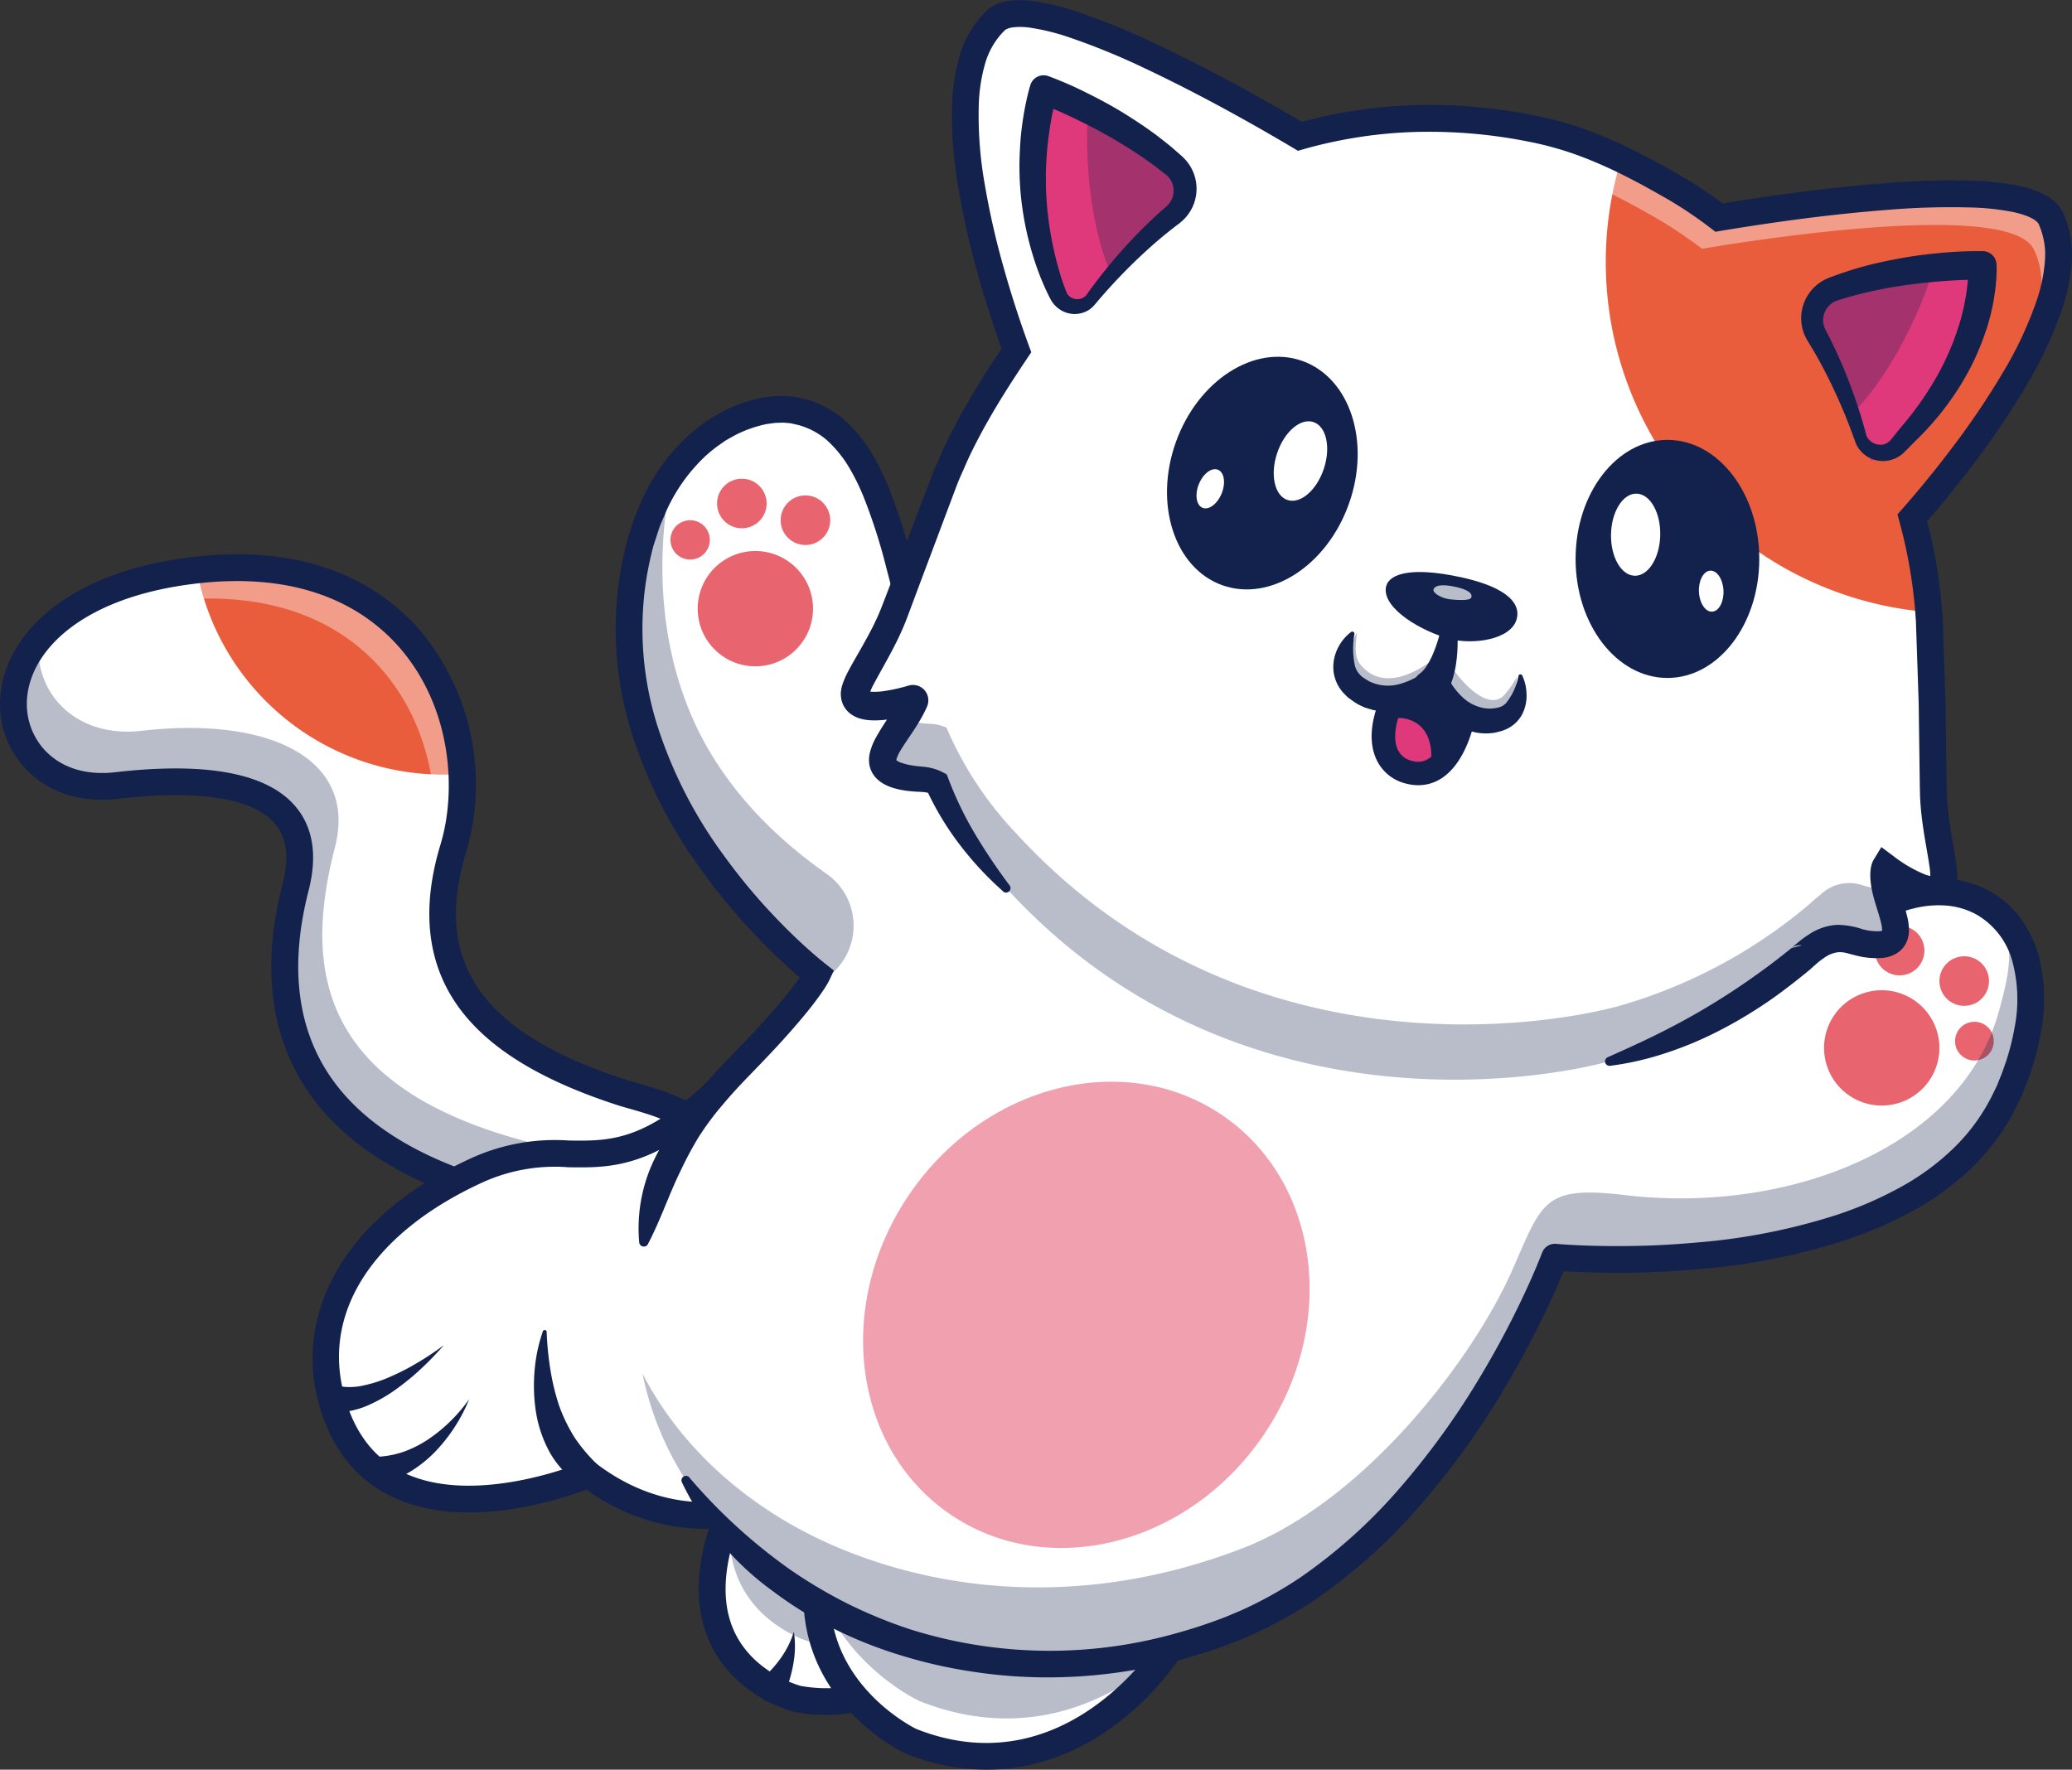 <svg xmlns="http://www.w3.org/2000/svg" width="209.221" height="178.724" viewBox="0 0 209.221 178.724">
  <rect x="0" y="0" width="209.221" height="178.724" fill="#333333" stroke="none"/>
  <g id="Group_4010" data-name="Group 4010" transform="translate(2475.695 -1408.877)">
    <g id="Group_4000" data-name="Group 4000" transform="translate(-3686.335 -1009.165)">
      <g id="Group_2342" data-name="Group 2342">
        <path id="Path_36414" data-name="Path 36414" d="M1278.43,2551.886c.358-10.574-7.333-11.064-10.693-11.644-28.238-4.872-30.413-20.325-27.259-32.6,2.306-8.974-5.233-11.746-18.049-10.267-13.337,1.536-16.716-18.279,6.884-21.611.405-.057.807-.108,1.2-.149,18.235-2.039,26.24,9.69,26.77,20.582a22.338,22.338,0,0,1-.882,7.542c-3.882,12.81,2.944,20.038,16.844,24.582,3.951,1.294,13.455,2.5,15.973,16.905Z" fill="#fff"/>
      </g>
      <g id="Group_2343" data-name="Group 2343">
        <path id="Path_36415" data-name="Path 36415" d="M1257.285,2496.2c-.625.047-1.26.071-1.9.071a25.306,25.306,0,0,1-24.872-20.653C1248.75,2473.578,1256.755,2485.307,1257.285,2496.2Z" fill="#e95c3c"/>
      </g>
      <g id="Group_2344" data-name="Group 2344" opacity="0.4">
        <path id="Path_36416" data-name="Path 36416" d="M1289.22,2544.747l-3.123,1.928c-2.934-12.843-11.847-14.005-15.638-15.247-13.9-4.545-20.727-11.773-16.844-24.582a22.375,22.375,0,0,0,.881-7.543c-.53-10.892-8.535-22.621-26.77-20.581-.395.04-.8.091-1.2.148-6.31.892-10.693,2.961-13.468,5.487,2.039-4.032,7.131-7.786,16.257-9.072.405-.058.807-.108,1.2-.149,18.235-2.039,26.24,9.69,26.77,20.582a22.343,22.343,0,0,1-.882,7.542c-3.882,12.809,2.944,20.038,16.844,24.582C1277.2,2529.135,1286.7,2530.344,1289.22,2544.747Z" fill="#fff"/>
      </g>
      <g id="Group_2345" data-name="Group 2345" opacity="0.3">
        <path id="Path_36417" data-name="Path 36417" d="M1278.43,2551.886c.358-10.574-7.333-11.064-10.693-11.644-28.238-4.872-30.413-20.325-27.259-32.6,2.306-8.974-5.233-11.746-18.049-10.267-9.174,1.057-13.634-7.985-7.847-14.818-.638,5.3,3.572,10.074,10.375,9.291,12.816-1.475,21.812,2.778,19.506,11.755-3.153,12.269-2.436,26.238,25.8,31.113,3.356.581,11.05,1.07,10.693,11.645l7.454-4.6a30.122,30.122,0,0,1,.807,3.464Z" fill="#13214d"/>
      </g>
      <g id="Group_2346" data-name="Group 2346">
        <path id="Path_36418" data-name="Path 36418" d="M1278.432,2553.238h-.047a1.35,1.35,0,0,1-1.3-1.4c.295-8.707-5.216-9.577-8.863-10.153-.253-.04-.491-.077-.711-.115-12.83-2.215-21.594-6.829-26.049-13.716-3.594-5.556-4.364-12.469-2.288-20.549.694-2.7.427-4.7-.814-6.127-2.219-2.545-7.674-3.4-15.774-2.464-6.983.806-11.255-3.578-11.864-8.324-.81-6.323,4.6-14.016,18.406-15.966,13.038-1.842,20.245,2.994,24,7.373a24.248,24.248,0,0,1,4.573,22.331c-3.373,11.126,1.554,18.192,15.973,22.909.376.123.805.245,1.274.379,4.61,1.316,13.193,3.765,15.609,17.577a1.351,1.351,0,1,1-2.661.465c-2.124-12.144-9.364-14.21-13.689-15.445-.506-.144-.968-.276-1.373-.409-7.611-2.49-12.765-5.653-15.754-9.67-3.3-4.43-3.958-10.011-1.964-16.59,1.68-5.542,1.083-13.811-4.039-19.789-3.313-3.867-9.745-8.127-21.569-6.456-11.989,1.693-16.752,7.9-16.1,12.948.427,3.325,3.387,6.618,8.876,5.984,9.152-1.054,15.248.08,18.119,3.373,1.844,2.115,2.313,5,1.4,8.573-1.881,7.319-1.229,13.513,1.939,18.41,4.028,6.228,12.184,10.44,24.24,12.521.208.036.434.072.674.11,3.446.544,11.516,1.818,11.14,12.911A1.35,1.35,0,0,1,1278.432,2553.238Z" fill="#13214d"/>
      </g>
      <g id="Group_2347" data-name="Group 2347">
        <path id="Path_36419" data-name="Path 36419" d="M1311.765,2575.069c-2.512,7.381-9.8,16.462-20.53,14.568,0,0-18.393-4.389-1.657-28.326" fill="#fff"/>
      </g>
      <g id="Group_2348" data-name="Group 2348">
        <path id="Path_36420" data-name="Path 36420" d="M1311.763,2575.071c-2.512,7.38-9.8,16.459-20.527,14.565,0,0-13.738-3.275-6.665-19.62a50.139,50.139,0,0,1,5.007-8.7l21.49,13.325Z" fill="#fff"/>
      </g>
      <g id="Group_2349" data-name="Group 2349">
        <path id="Path_36421" data-name="Path 36421" d="M1290.8,2582.831a9.76,9.76,0,0,1-.03,3.11,13.259,13.259,0,0,1-.354,1.572,14.928,14.928,0,0,1-.543,1.55l-.008.02a1.388,1.388,0,1,1-2.22-1.546,12.979,12.979,0,0,0,.983-.976,11.422,11.422,0,0,0,.882-1.108A9.092,9.092,0,0,0,1290.8,2582.831Z" fill="#13214d"/>
      </g>
      <g id="Group_2350" data-name="Group 2350" opacity="0.3">
        <path id="Path_36422" data-name="Path 36422" d="M1311.068,2574.638c-3.566,5.787-9.8,10.862-18.077,9.4,0,0-10.479-2.5-8.42-14.022a50.139,50.139,0,0,1,5.007-8.7Z" fill="#13214d"/>
      </g>
      <g id="Group_2351" data-name="Group 2351">
        <path id="Path_36423" data-name="Path 36423" d="M1294.051,2591.238a17.528,17.528,0,0,1-3.05-.271l-.079-.016c-.267-.064-6.578-1.634-8.9-7.749-2.2-5.776-.025-13.4,6.451-22.665a1.351,1.351,0,0,1,2.214,1.548c-5.838,8.35-7.965,15.31-6.151,20.13,1.724,4.58,6.544,5.981,6.987,6.1,10.686,1.852,17.077-8.135,18.965-13.682a1.35,1.35,0,0,1,2.557.87C1310.337,2583.454,1303.4,2591.238,1294.051,2591.238Z" fill="#13214d"/>
      </g>
      <g id="Group_2352" data-name="Group 2352">
        <path id="Path_36424" data-name="Path 36424" d="M1330.928,2580.861c-4.307,8.742-14.946,18.362-28.312,13.033,0,0-22.74-10.59,2.158-36.615" fill="#fff"/>
      </g>
      <g id="Group_2353" data-name="Group 2353">
        <path id="Path_36425" data-name="Path 36425" d="M1330.928,2580.861c-4.307,8.742-14.946,18.362-28.312,13.033,0,0-22.74-10.59,2.158-36.615" fill="#fff"/>
      </g>
      <g id="Group_2354" data-name="Group 2354">
        <path id="Path_36426" data-name="Path 36426" d="M1330.927,2580.861a29.313,29.313,0,0,1-2.424,4.038c-5.217,7.309-14.576,13.505-25.886,8.994,0,0-10.365-4.825-9.436-15.969.442-5.362,3.5-12.192,11.593-20.646Z" fill="#fff"/>
      </g>
      <g id="Group_2355" data-name="Group 2355" opacity="0.3">
        <path id="Path_36427" data-name="Path 36427" d="M1330.927,2580.861a29.313,29.313,0,0,1-2.424,4.038c-6.236,5.608-14.971,8.943-25.049,4.926,0,0-7.859-3.664-10.273-11.9.442-5.362,3.5-12.192,11.593-20.646Z" fill="#13214d"/>
      </g>
      <g id="Group_2356" data-name="Group 2356">
        <path id="Path_36428" data-name="Path 36428" d="M1310.234,2596.766a21.813,21.813,0,0,1-8.118-1.617l-.07-.03c-.34-.159-8.353-3.982-9.992-12.7-1.439-7.654,2.512-16.428,11.744-26.077a1.351,1.351,0,0,1,1.952,1.867c-8.583,8.971-12.3,16.939-11.047,23.683,1.321,7.106,7.961,10.517,8.457,10.762,13.533,5.363,23.287-5.757,26.556-12.393a1.35,1.35,0,1,1,2.423,1.193C1328.116,2589.623,1320.043,2596.766,1310.234,2596.766Z" fill="#13214d"/>
      </g>
      <g id="Group_2357" data-name="Group 2357">
        <path id="Path_36429" data-name="Path 36429" d="M1300.812,2561.907c-6.478,7.282-19.291,13.726-30.759,5.034,0,0-22.03,9.41-26.122-8.312-1.728-7.482,2.027-16.569,15-22.459,10.036-4.554,13.239,3.591,26.308-10.155" fill="#fff"/>
      </g>
      <g id="Group_2358" data-name="Group 2358">
        <path id="Path_36430" data-name="Path 36430" d="M1258.019,2559.34a16.34,16.34,0,0,1-1.343,2.629,16.68,16.68,0,0,1-1.825,2.4,12.94,12.94,0,0,1-2.364,2.032,11.741,11.741,0,0,1-2.941,1.4,1.362,1.362,0,0,1-.869-2.582,1.333,1.333,0,0,1,.292-.064l.064-.006a9.372,9.372,0,0,0,2.518-.545,11.294,11.294,0,0,0,2.415-1.256,15.587,15.587,0,0,0,2.181-1.8A15.916,15.916,0,0,0,1258.019,2559.34Z" fill="#13214d"/>
      </g>
      <g id="Group_2359" data-name="Group 2359">
        <path id="Path_36431" data-name="Path 36431" d="M1255.448,2553.9a29.181,29.181,0,0,1-2.179,2.271,24.306,24.306,0,0,1-2.453,2.044,15.147,15.147,0,0,1-2.843,1.679,8.581,8.581,0,0,1-3.523.8h-.041a1.362,1.362,0,1,1,.018-2.724,1.393,1.393,0,0,1,.313.039,6.231,6.231,0,0,0,2.6-.043,13.492,13.492,0,0,0,2.8-.924,23.286,23.286,0,0,0,2.721-1.413A28.832,28.832,0,0,0,1255.448,2553.9Z" fill="#13214d"/>
      </g>
      <g id="Group_2360" data-name="Group 2360">
        <path id="Path_36432" data-name="Path 36432" d="M1282.039,2572.463a20.739,20.739,0,0,1-12.182-3.991c-2.756,1.045-12.61,4.3-19.918.589-3.748-1.9-6.212-5.312-7.324-10.128-1.7-7.368,1.546-17.541,15.762-23.993a20.371,20.371,0,0,1,9.7-1.713c4.47.065,8.326.124,16.185-8.143a1.351,1.351,0,0,1,1.958,1.861c-8.675,9.124-13.507,9.049-18.183,8.983a17.62,17.62,0,0,0-8.546,1.472c-10.813,4.907-16.139,12.73-14.246,20.925.923,4,2.911,6.8,5.909,8.325,7.264,3.7,18.257-.9,18.367-.951l.721-.307.625.473c11.629,8.814,24.011.678,28.934-4.855a1.35,1.35,0,1,1,2.018,1.795C1296.924,2568.31,1289.648,2572.463,1282.039,2572.463Z" fill="#13214d"/>
      </g>
      <g id="Group_2361" data-name="Group 2361">
        <path id="Path_36433" data-name="Path 36433" d="M1265.84,2552.557a31.214,31.214,0,0,0,.387,3.878,22.746,22.746,0,0,0,.895,3.642,16.726,16.726,0,0,0,1.559,3.18,17.141,17.141,0,0,0,2.181,2.6l.1.1a1.349,1.349,0,0,1-1.718,2.057,9.6,9.6,0,0,1-3.068-3.246,12.743,12.743,0,0,1-1.416-4.11,17.475,17.475,0,0,1-.141-4.179,16.118,16.118,0,0,1,.842-4,.2.2,0,0,1,.379.059Z" fill="#13214d"/>
      </g>
      <g id="Group_2362" data-name="Group 2362">
        <path id="Path_36434" data-name="Path 36434" d="M1413.553,2528.151c-8.63,20.386-45.923,16.858-45.923,16.858s-9.572,25.777-28.992,35.892a36.5,36.5,0,0,1-3.714,1.688,48.966,48.966,0,0,1-36.612-.047c-14.325-5.952-24.177-18.714-23.316-33.391.713-12.107,4.673-17.657,10.74-23.859a77.178,77.178,0,0,0,6.054-6.8,12.678,12.678,0,0,0,1.367-2.043s-23.012-17.668-18.414-41.244a23.975,23.975,0,0,1,3.744-9.285c3.815-5.439,9.167-6.928,12.148-6.475,13.94,2.1,9.3,33.5,23.137,43.087l55.3,15.139c8.97,1.769,26.054-5.81,32.155-8.42C1411.412,2504.893,1419.789,2513.414,1413.553,2528.151Z" fill="#fff"/>
      </g>
      <g id="Group_2363" data-name="Group 2363">
        <circle id="Ellipse_175" data-name="Ellipse 175" cx="1.956" cy="1.956" r="1.956" transform="translate(1408.052 2521.234)" fill="#e8656f"/>
      </g>
      <g id="Group_2364" data-name="Group 2364" opacity="0.3">
        <path id="Path_36435" data-name="Path 36435" d="M1413.553,2528.151c-8.63,20.386-45.923,16.858-45.923,16.858s-9.572,25.777-28.992,35.892a36.5,36.5,0,0,1-3.714,1.688,48.966,48.966,0,0,1-36.612-.047c-11.772-4.892-20.524-14.386-22.789-25.76,3.967,7.7,11.1,13.967,19.936,17.637,10.6,4.406,24.916,6.032,40.578.016,12.437-4.776,23.328-19.185,27.225-27.943,3.111-6.989,3.111-8.745,11.417-7.757,16.552,1.968,33.959-4.831,37.765-18.443,1.017-3.64,1.61-6.294.4-9.575C1416.017,2513.988,1416.936,2520.153,1413.553,2528.151Z" fill="#13214d"/>
      </g>
      <g id="Group_2365" data-name="Group 2365" opacity="0.3">
        <path id="Path_36436" data-name="Path 36436" d="M1294.244,2516.679c-.783.584-1.6,1.188-2.454,1.81a12.678,12.678,0,0,0,1.367-2.043s-23.012-17.668-18.414-41.244a23.975,23.975,0,0,1,3.744-9.285c-1.158,5.7-2.036,15.345,2.12,24.745,3.208,7.242,8.836,12.374,13.505,15.632A6.407,6.407,0,0,1,1294.244,2516.679Z" fill="#13214d"/>
      </g>
      <g id="Group_2366" data-name="Group 2366">
        <ellipse id="Ellipse_176" data-name="Ellipse 176" cx="24.388" cy="21.624" rx="24.388" ry="21.624" transform="translate(1288.718 2558.754) rotate(-55.626)" fill="#f0a0af"/>
      </g>
      <g id="Group_2367" data-name="Group 2367">
        <circle id="Ellipse_177" data-name="Ellipse 177" cx="5.823" cy="5.823" r="5.823" transform="translate(1281.09 2473.691)" fill="#e8656f"/>
      </g>
      <g id="Group_2368" data-name="Group 2368">
        <circle id="Ellipse_178" data-name="Ellipse 178" cx="2.504" cy="2.504" r="2.504" transform="translate(1283.043 2466.387)" fill="#e8656f"/>
      </g>
      <g id="Group_2369" data-name="Group 2369">
        <circle id="Ellipse_179" data-name="Ellipse 179" cx="2.504" cy="2.504" r="2.504" transform="translate(1289.465 2468.076)" fill="#e8656f"/>
      </g>
      <g id="Group_2370" data-name="Group 2370">
        <circle id="Ellipse_180" data-name="Ellipse 180" cx="1.988" cy="1.988" r="1.988" transform="translate(1278.34 2470.58)" fill="#e8656f"/>
      </g>
      <g id="Group_2371" data-name="Group 2371">
        <circle id="Ellipse_181" data-name="Ellipse 181" cx="5.823" cy="5.823" r="5.823" transform="translate(1393.296 2520.164) rotate(-18.231)" fill="#e8656f"/>
      </g>
      <g id="Group_2372" data-name="Group 2372">
        <circle id="Ellipse_182" data-name="Ellipse 182" cx="2.504" cy="2.504" r="2.504" transform="translate(1406.473 2514.619)" fill="#e8656f"/>
      </g>
      <g id="Group_2373" data-name="Group 2373">
        <circle id="Ellipse_183" data-name="Ellipse 183" cx="2.504" cy="2.504" r="2.504" transform="translate(1399.95 2511.54)" fill="#e8656f"/>
      </g>
      <g id="Group_2374" data-name="Group 2374">
        <path id="Path_36437" data-name="Path 36437" d="M1280.247,2567.262a55.5,55.5,0,0,0,10.113,9.254,48.9,48.9,0,0,0,5.851,3.478,47.977,47.977,0,0,0,6.31,2.592,46.935,46.935,0,0,0,27.026.365q1.655-.456,3.276-1.03c.542-.184,1.076-.393,1.613-.593l1.562-.662a41.028,41.028,0,0,0,5.945-3.311,53.312,53.312,0,0,0,10.177-9.187,78.284,78.284,0,0,0,8.078-11.24q1.785-2.981,3.337-6.094c1.03-2.062,2.012-4.2,2.827-6.3v0a1.376,1.376,0,0,1,1.392-.871c2.324.189,4.749.241,7.129.221s4.78-.145,7.156-.362a62.509,62.509,0,0,0,13.945-2.745,38.222,38.222,0,0,0,6.441-2.773,24.8,24.8,0,0,0,5.553-4.076,19.642,19.642,0,0,0,3.942-5.5l.371-.764.324-.809c.227-.537.4-1.089.594-1.635a24.2,24.2,0,0,0,.842-3.337,14.813,14.813,0,0,0-.173-6.606,7.794,7.794,0,0,0-3.624-4.85,7.554,7.554,0,0,0-2.928-.914,10.146,10.146,0,0,0-3.185.211,14.462,14.462,0,0,0-1.58.455l-.775.3-.832.355-3.361,1.427c-2.252.94-4.523,1.846-6.824,2.689q-1.719.65-3.463,1.246c-1.16.406-2.328.8-3.51,1.153a39,39,0,0,1-7.293,1.526c-.624.063-1.252.113-1.885.117-.318,0-.631.015-.95,0s-.634-.028-.952-.051a11.972,11.972,0,0,1-3.738-.835.46.46,0,0,1,.164-.883h.01a41.335,41.335,0,0,0,6.958-.949c2.3-.47,4.592-1.066,6.888-1.7s4.583-1.354,6.841-2.168,4.489-1.718,6.714-2.646l3.336-1.417.841-.359.919-.36a17.179,17.179,0,0,1,1.913-.55,12.8,12.8,0,0,1,4.045-.259,10.239,10.239,0,0,1,3.966,1.243,9.713,9.713,0,0,1,3.129,2.772,11.693,11.693,0,0,1,1.773,3.692,17.47,17.47,0,0,1,.237,7.814,27.078,27.078,0,0,1-.935,3.711c-.21.6-.4,1.2-.648,1.783l-.353.88-.421.873a22.328,22.328,0,0,1-4.482,6.263,27.506,27.506,0,0,1-6.137,4.513,41.006,41.006,0,0,1-6.9,2.975,65.091,65.091,0,0,1-14.548,2.871q-3.681.336-7.373.373c-2.47.018-4.9-.029-7.412-.233l1.393-.875c-.888,2.285-1.875,4.421-2.944,6.564s-2.208,4.226-3.433,6.272a81.048,81.048,0,0,1-8.36,11.628,56.041,56.041,0,0,1-10.7,9.651,43.644,43.644,0,0,1-6.358,3.54l-1.683.713c-.565.21-1.126.43-1.7.624q-1.7.6-3.448,1.083a51.418,51.418,0,0,1-14.305,1.9,49.84,49.84,0,0,1-7.217-.591,49.139,49.139,0,0,1-7.069-1.609,43.725,43.725,0,0,1-6.757-2.67,38.324,38.324,0,0,1-6.2-3.806,29.015,29.015,0,0,1-9.232-11.035.455.455,0,0,1,.758-.485Z" fill="#13214d"/>
      </g>
      <g id="Group_2375" data-name="Group 2375">
        <path id="Path_36438" data-name="Path 36438" d="M1313.517,2502.9a11.964,11.964,0,0,1-3.375-2.229c-.245-.233-.509-.456-.74-.7l-.667-.766a15.9,15.9,0,0,1-1.218-1.622,30.865,30.865,0,0,1-3.393-7.191c-1.637-4.983-2.664-10.034-3.968-14.933a57.055,57.055,0,0,0-2.273-7.136,22.258,22.258,0,0,0-1.6-3.231,12,12,0,0,0-2.176-2.621,7.443,7.443,0,0,0-2.835-1.5l-.794-.18c-.26-.029-.511-.05-.772-.066-.271.013-.539.011-.812.03l-.827.111a12.343,12.343,0,0,0-3.225,1.139l-.759.425c-.254.139-.482.325-.725.485a13.86,13.86,0,0,0-1.374,1.084,17.313,17.313,0,0,0-4.108,5.752c-.226.559-.488,1.1-.688,1.672l-.563,1.731a34.463,34.463,0,0,0-.756,3.588,32.511,32.511,0,0,0,1.141,14.565,45.458,45.458,0,0,0,6.77,13.2,58.562,58.562,0,0,0,4.774,5.78c.855.914,1.735,1.8,2.646,2.66s1.86,1.7,2.784,2.434l.856.678-.444.943c-.088.187-.124.241-.18.344l-.154.26c-.1.162-.2.325-.308.476-.207.31-.417.6-.631.891-.427.577-.867,1.128-1.315,1.67-.9,1.081-1.82,2.124-2.764,3.141s-1.92,2.024-2.855,2.992-1.847,1.956-2.693,2.976a28.7,28.7,0,0,0-2.342,3.178,37,37,0,0,0-1.832,3.441c-1.145,2.34-1.948,4.8-3.254,7.31l0,.007a.47.47,0,0,1-.883-.162,16.059,16.059,0,0,1,1.512-8.37,33.391,33.391,0,0,1,4.731-7.136c.9-1.088,1.856-2.113,2.819-3.116s1.9-1.955,2.818-2.953,1.812-2,2.665-3.028c.424-.514.839-1.033,1.226-1.558.195-.261.383-.525.557-.785.091-.131.17-.259.25-.386l.169-.291.412,1.62c-1.08-.855-2.032-1.708-2.993-2.611s-1.872-1.825-2.765-2.779a61.349,61.349,0,0,1-4.991-6.043,48.132,48.132,0,0,1-7.163-13.991,35.225,35.225,0,0,1-1.229-15.766,37.053,37.053,0,0,1,.828-3.914l.622-1.918c.224-.635.515-1.25.771-1.874a19.987,19.987,0,0,1,4.758-6.636,16.454,16.454,0,0,1,1.634-1.291c.29-.192.564-.408.869-.579l.915-.513a15.026,15.026,0,0,1,3.985-1.4l1.074-.144c.364-.028.737-.029,1.1-.041.375.019.764.052,1.137.1l1.078.241a10.168,10.168,0,0,1,3.886,2.054,14.628,14.628,0,0,1,2.717,3.251,24.925,24.925,0,0,1,1.808,3.629,59.77,59.77,0,0,1,2.386,7.473c1.3,4.99,2.382,9.976,4.1,14.669a44.641,44.641,0,0,0,2.94,6.754,31.134,31.134,0,0,0,4.227,5.971l.014.016a.458.458,0,0,1-.527.724Z" fill="#13214d"/>
      </g>
      <g id="Group_2376" data-name="Group 2376">
        <path id="Path_36439" data-name="Path 36439" d="M1405.862,2497.715c.027,3.984,1.36,8.106,1.006,9.332-.726,2.478-5.861-1.5-5.861-1.5s-.47.733.273,3.191c.551,1.827,1.074,3.187.571,4.031-.534.9-2.212.811-4.089.26a4.178,4.178,0,0,0-4.24.942,11.515,11.515,0,0,0-1.1.949h-.01l0,0a51.659,51.659,0,0,1-19.3,10.315c-7.188,1.978-38.249,7.194-60.846-17.479a36.346,36.346,0,0,1-7.013-10.649,4.493,4.493,0,0,0-1.694-.388c-1.955-.111-3.562-.587-3.765-1.617-.189-.962.665-2.2,1.725-3.792a15.149,15.149,0,0,0,1.408-2.5c.041-.095-.027-.189-.114-.165-1.067.327-5.953,1.681-5.821-.618.074-1.277,2.718-4.707,4.078-8.454,2.225-6.111,3.886-10.4,4.916-12.979.024-.07.054-.138.085-.209s.054-.138.077-.2.058-.132.081-.2c.3-.75.632-1.489.976-2.222a78.037,78.037,0,0,1,6.081-10.355c-1.824-4.932-9.336-26.77-2.077-33.333,4.143-3.751,25.94,8.873,30.7,11.712a48.714,48.714,0,0,1,19.71-1.391q2.142.268,4.17.706a.342.342,0,0,1,.1.02,36.645,36.645,0,0,1,8.457,2.964c1.26.6,2.482,1.249,3.684,1.915l1.3.729a43.109,43.109,0,0,1,4.906,3.265c5.463-.919,30.987-4.95,33.492.043,4.372,8.718-10.429,26.261-13.971,30.278.422,1.584.77,3.134,1.047,4.687a45.762,45.762,0,0,1,.614,4.851c.021.257.038.51.051.767a.607.607,0,0,0,0,.1c.031.526.166,3.092.277,7.816C1405.794,2491.01,1405.842,2494.058,1405.862,2497.715Z" fill="#fff"/>
      </g>
      <g id="Group_2377" data-name="Group 2377">
        <path id="Path_36440" data-name="Path 36440" d="M1403.978,2471.205c-.074-.291-.152-.588-.23-.882a97.5,97.5,0,0,0,10.267-13.9A83.059,83.059,0,0,1,1403.978,2471.205Z" fill="#fff"/>
      </g>
      <g id="Group_2378" data-name="Group 2378">
        <path id="Path_36441" data-name="Path 36441" d="M1404.8,2475.01a45.762,45.762,0,0,1,.614,4.851,35.469,35.469,0,0,1-31.068-45.768c1.26.6,2.482,1.249,3.684,1.915l1.3.729a43.109,43.109,0,0,1,4.906,3.265c5.463-.919,30.987-4.95,33.492.043,4.372,8.718-10.429,26.261-13.971,30.278C1404.17,2471.907,1404.518,2473.457,1404.8,2475.01Z" fill="#e95c3c"/>
      </g>
      <g id="Group_2379" data-name="Group 2379" opacity="0.3">
        <path id="Path_36442" data-name="Path 36442" d="M1401.279,2508.738c.55,1.83,1.075,3.186.572,4.028-.534.9-2.21.812-4.089.265a4.172,4.172,0,0,0-4.24.941,11.571,11.571,0,0,0-1.1.946l-.01,0,0,0a51.6,51.6,0,0,1-19.3,10.314c-7.185,1.98-38.248,7.194-60.845-17.476a36.335,36.335,0,0,1-7.013-10.649,4.447,4.447,0,0,0-1.7-.387c-1.952-.114-3.561-.592-3.764-1.619-.188-.963.666-2.194,1.727-3.791.153-.233.293-.448.416-.653a8.42,8.42,0,0,0,2.574.482,4.464,4.464,0,0,1,1.7.386,36.279,36.279,0,0,0,7.012,10.653c22.6,24.67,53.661,19.452,60.845,17.476a51.655,51.655,0,0,0,19.3-10.314l0,0,.01,0a12.174,12.174,0,0,1,1.1-.949,4.17,4.17,0,0,1,4.24-.941,9.236,9.236,0,0,0,2.331.414C1401.1,2508.126,1401.181,2508.417,1401.279,2508.738Z" fill="#13214d"/>
      </g>
      <g id="Group_2380" data-name="Group 2380">
        <path id="Path_36443" data-name="Path 36443" d="M1315.826,2427.57s-1.019-.5-1.25,2.041c-.4,4.358.215,15.473,4.779,19.991,0,0,8.708-10.237,10.861-11.293s-2.007-2.94-3.06-4.668S1316.679,2427.268,1315.826,2427.57Z" fill="#e59493"/>
      </g>
      <g id="Group_2381" data-name="Group 2381">
        <path id="Path_36444" data-name="Path 36444" d="M1330.215,2438.308c-1.255.617-4.732,4.344-7.417,7.35-1.925,2.158-3.444,3.944-3.444,3.944-4.563-4.519-5.174-15.633-4.778-19.993.23-2.543,1.25-2.038,1.25-2.038.377-.132,2.426.7,4.689,1.82,2.856,1.414,6.053,3.284,6.641,4.25C1328.21,2435.368,1332.371,2437.255,1330.215,2438.308Z" fill="#df397b"/>
      </g>
      <g id="Group_2382" data-name="Group 2382">
        <path id="Path_36445" data-name="Path 36445" d="M1320.324,2447.855a52.642,52.642,0,0,1,5.351-6.39q.736-.746,1.5-1.464c.257-.238.515-.474.779-.706l.4-.345a1.7,1.7,0,0,0,.149-.141,1.436,1.436,0,0,0,.121-.123,2.1,2.1,0,0,0,.224-2.469,2,2,0,0,0-.416-.484l-.062-.057-.1-.076-.2-.153-.389-.3c-.509-.415-1.062-.784-1.6-1.17-1.09-.751-2.218-1.454-3.373-2.112s-2.34-1.272-3.541-1.849-2.446-1.117-3.627-1.579l1.851-.9c-.125.4-.26.915-.364,1.39s-.208.977-.29,1.472c-.16.99-.3,1.989-.379,2.994a32.587,32.587,0,0,0,.06,6.04,34.847,34.847,0,0,0,1.175,5.966q.21.732.465,1.444c.08.226.182.5.259.679a1.076,1.076,0,0,0,.235.376,1.236,1.236,0,0,0,1.767-.028Zm1,.775a2.8,2.8,0,0,1-.757.726,2.692,2.692,0,0,1-3.089-.189,2.774,2.774,0,0,1-.731-.857c-.159-.29-.259-.5-.384-.761-.236-.5-.453-1-.655-1.5a30.848,30.848,0,0,1-1.728-6.292,30.046,30.046,0,0,1-.354-6.549,28.17,28.17,0,0,1,.332-3.273q.126-.814.3-1.626c.117-.552.238-1.06.42-1.664a1.4,1.4,0,0,1,1.746-.94l.076.025.029.011a38.209,38.209,0,0,1,3.9,1.707c1.258.626,2.5,1.288,3.7,2.033s2.374,1.523,3.5,2.377c.554.443,1.121.866,1.652,1.342l.4.35.2.174.1.088.123.12a4.433,4.433,0,0,1,.849,1.121,4.379,4.379,0,0,1-.768,5.141c-.078.084-.169.153-.253.229s-.181.155-.238.2l-.4.3-.787.622q-.781.631-1.538,1.3a56.033,56.033,0,0,0-5.646,5.8Z" fill="#13214d"/>
      </g>
      <g id="Group_2383" data-name="Group 2383">
        <path id="Path_36446" data-name="Path 36446" d="M1393.526,2450.174c.946,1.03,2.838,5.763,4.252,9.537,1.013,2.709,1.782,4.924,1.782,4.924,5.89-2.56,10.484-12.7,11.694-16.906.706-2.454-.427-2.352-.427-2.352-.3-.26-2.515-.227-5.03,0-3.174.284-6.831.869-7.729,1.556C1396.46,2448.16,1391.9,2448.412,1393.526,2450.174Z" fill="#df397b"/>
      </g>
      <g id="Group_2384" data-name="Group 2384">
        <path id="Path_36447" data-name="Path 36447" d="M1397.871,2462.377a55.261,55.261,0,0,0-3.181-7.257q-.462-.873-.962-1.72l-.507-.841c-.076-.114-.2-.343-.295-.532a4.626,4.626,0,0,1-.236-.626,4.373,4.373,0,0,1,1.7-4.809,4.706,4.706,0,0,1,.595-.348l.315-.139c.109-.048.171-.064.259-.1l.983-.354c.659-.219,1.32-.434,1.988-.617,1.333-.388,2.688-.66,4.044-.912s2.724-.42,4.1-.54a38.891,38.891,0,0,1,4.166-.175h.029a1.4,1.4,0,0,1,1.369,1.321c.021.378.014.637.007.942-.013.29-.024.581-.053.864s-.052.57-.091.85-.074.563-.126.84c-.086.559-.218,1.1-.339,1.653-.16.537-.288,1.084-.481,1.608a25.72,25.72,0,0,1-2.885,5.981,28.99,28.99,0,0,1-4.162,5.053l-1.141,1.15a3.9,3.9,0,0,1-.381.333,3.654,3.654,0,0,1-.473.291,3.138,3.138,0,0,1-1.061.3,3.055,3.055,0,0,1-2.026-.547,2.95,2.95,0,0,1-1.14-1.675Zm1.209-.375a1.556,1.556,0,0,0,1.743.925,1.45,1.45,0,0,0,.436-.193,1.965,1.965,0,0,0,.185-.146c.057-.068.1-.093.191-.214l.976-1.207a32.123,32.123,0,0,0,3.533-4.987,26.7,26.7,0,0,0,2.373-5.515,22.68,22.68,0,0,0,.656-2.894c.044-.243.076-.486.1-.728s.055-.485.07-.726.027-.48.036-.717,0-.493-.008-.642l1.4,1.322c-1.24,0-2.579.05-3.87.147s-2.6.238-3.89.42-2.573.413-3.833.713c-.634.14-1.258.31-1.881.482l-.926.282c-.07.022-.171.048-.215.068l-.149.056a2.32,2.32,0,0,0-.281.143,2.1,2.1,0,0,0-.946,2.246,2.529,2.529,0,0,0,.1.322c.055.109.075.184.172.358.162.3.317.61.47.917q.458.922.871,1.861a51.8,51.8,0,0,1,2.7,7.7Z" fill="#13214d"/>
      </g>
      <g id="Group_2385" data-name="Group 2385" opacity="0.35">
        <path id="Path_36448" data-name="Path 36448" d="M1338.047,2483.378c.2-.359.415-.706.641-1.047A2.73,2.73,0,0,1,1338.047,2483.378Z" fill="#fff"/>
      </g>
      <g id="Group_2386" data-name="Group 2386" opacity="0.35">
        <path id="Path_36449" data-name="Path 36449" d="M1367,2486.589a3.049,3.049,0,0,1-.128-.407C1366.916,2486.315,1366.957,2486.451,1367,2486.589Z" fill="#fff"/>
      </g>
      <g id="Group_2387" data-name="Group 2387" opacity="0.4">
        <path id="Path_36450" data-name="Path 36450" d="M1414.015,2456.42c2.421-4.862,3.721-9.733,1.979-13.208-2.505-4.993-28.03-.962-33.492-.044a43.3,43.3,0,0,0-4.906-3.264l-1.3-.73c-1.2-.665-2.424-1.313-3.684-1.914a36.645,36.645,0,0,0-8.457-2.964.349.349,0,0,0-.1-.02q-2.025-.436-4.169-.706a48.719,48.719,0,0,0-19.711,1.391c-4.757-2.839-26.553-15.463-30.7-11.712a6.494,6.494,0,0,0-.571.581,8.463,8.463,0,0,1,2.3-3.748c4.143-3.751,25.94,8.873,30.7,11.712a48.714,48.714,0,0,1,19.71-1.391q2.142.268,4.17.706a.342.342,0,0,1,.1.02,36.645,36.645,0,0,1,8.457,2.964c1.26.6,2.482,1.249,3.684,1.915l1.3.729a43.109,43.109,0,0,1,4.906,3.265c5.463-.919,30.987-4.95,33.492.043C1419.843,2444.276,1417.446,2450.586,1414.015,2456.42Z" fill="#fff"/>
      </g>
      <g id="Group_2388" data-name="Group 2388">
        <path id="Path_36451" data-name="Path 36451" d="M1311.932,2508.065a33.156,33.156,0,0,1-4.439-4.79,29.544,29.544,0,0,1-3.387-5.691l.609.644a3.155,3.155,0,0,0-.918-.2l-.28-.017-.356-.017c-.247-.014-.5-.034-.752-.063a8.769,8.769,0,0,1-1.573-.313,4.766,4.766,0,0,1-.855-.35,3.265,3.265,0,0,1-.906-.684,2.585,2.585,0,0,1-.643-1.283,3.053,3.053,0,0,1,.038-1.212,6.21,6.21,0,0,1,.66-1.634c.491-.889,1.03-1.654,1.482-2.373.225-.362.44-.727.631-1.09.095-.18.184-.36.262-.533l.055-.126.023-.054a1.449,1.449,0,0,0-.068.229,1.3,1.3,0,0,0-.018.4,1.322,1.322,0,0,0,.417.83,1.372,1.372,0,0,0,1.135.345,1.143,1.143,0,0,0,.147-.032c.033-.009,0,0,.009,0l-.019.006-.038.011-.081.025a18.168,18.168,0,0,1-2.892.624,9.07,9.07,0,0,1-1.625.069,4.74,4.74,0,0,1-.96-.148,3.038,3.038,0,0,1-1.158-.573,2.445,2.445,0,0,1-.838-1.405,2.99,2.99,0,0,1-.048-.709c.013-.112.029-.225.048-.337l.032-.167c.011-.051.023-.084.035-.126a8.144,8.144,0,0,1,.655-1.53c.451-.865.918-1.632,1.357-2.415s.862-1.549,1.243-2.327c.186-.389.368-.779.533-1.171s.309-.773.479-1.211l.979-2.549,3.932-10.279-.037.09c.238-.623.51-1.187.764-1.782s.517-1.176.8-1.741q.84-1.713,1.786-3.358c1.254-2.2,2.617-4.3,4.009-6.378l-.146,1.222q-1.5-4.077-2.658-8.246a81.654,81.654,0,0,1-1.92-8.48,42.377,42.377,0,0,1-.648-8.8,19.511,19.511,0,0,1,.709-4.531,10.327,10.327,0,0,1,2.335-4.266l.445-.457c.092-.085.224-.186.337-.273s.241-.152.364-.225a4.563,4.563,0,0,1,1.435-.47,8.941,8.941,0,0,1,2.518,0,24.573,24.573,0,0,1,4.4,1.057,72.4,72.4,0,0,1,8.072,3.294c5.217,2.466,10.243,5.224,15.187,8.151l-1.063-.139a49,49,0,0,1,12.233-1.851,53.15,53.15,0,0,1,6.183.22,52.287,52.287,0,0,1,6.117.924l-.229-.029a2.214,2.214,0,0,1,.484.091l-.158-.043a35.382,35.382,0,0,1,5.116,1.5,48.049,48.049,0,0,1,4.82,2.146c.78.394,1.545.8,2.308,1.223s1.495.83,2.269,1.286a45.391,45.391,0,0,1,4.374,2.968l-1.045-.26c5.71-.945,11.439-1.716,17.236-2.158a78.3,78.3,0,0,1,8.776-.223,27.336,27.336,0,0,1,4.509.516,10.42,10.42,0,0,1,2.352.773,5.173,5.173,0,0,1,1.207.787,4.007,4.007,0,0,1,.561.618,3.8,3.8,0,0,1,.238.381,2.975,2.975,0,0,1,.145.314,10.157,10.157,0,0,1,.808,4.86,18.637,18.637,0,0,1-.914,4.546,40.927,40.927,0,0,1-3.775,8.068,81.062,81.062,0,0,1-4.887,7.281q-2.616,3.5-5.5,6.784l.292-1.241a52,52,0,0,1,1.755,10.576l0,.117.286,8.26.113,8.356.021,1c.014.324.033.651.06.979.053.656.139,1.32.233,1.986.193,1.345.47,2.662.671,4.142a7.936,7.936,0,0,1,.078,1.256,3.085,3.085,0,0,1-.151.9,2.469,2.469,0,0,1-.586.959,2.334,2.334,0,0,1-1.042.6,2.907,2.907,0,0,1-.949.1,5.14,5.14,0,0,1-1.388-.3,12.007,12.007,0,0,1-2.115-1.032,21.023,21.023,0,0,1-1.86-1.257l1.966-.341a.785.785,0,0,0,.066-.117l.015-.032.01-.027c0-.012,0,0,0,.006s-.011.062-.015.11a2.734,2.734,0,0,0-.005.356,5.668,5.668,0,0,0,.127.891c.064.314.152.629.251.961l.326,1.063c.11.366.222.744.318,1.163a5.562,5.562,0,0,1,.162,1.468,3.167,3.167,0,0,1-.208.979,2.584,2.584,0,0,1-.687.965,3.227,3.227,0,0,1-1.761.711,8.093,8.093,0,0,1-2.668-.239c-.2-.048-.4-.1-.6-.153s-.312-.086-.461-.119a2.63,2.63,0,0,0-.736-.068,2.947,2.947,0,0,0-1.387.535,8.092,8.092,0,0,0-.739.556l-.39.343-.2.181-.1.092-.052.047-.029.026-.017.016-.005,0a1.632,1.632,0,0,1-.264.185,1.475,1.475,0,0,1-.874.167l1.056-.285c-.668.553-1.426,1.154-2.17,1.719s-1.506,1.127-2.293,1.646a45.254,45.254,0,0,1-4.879,2.856,36.581,36.581,0,0,1-5.226,2.148,29.841,29.841,0,0,1-5.486,1.244.455.455,0,0,1-.242-.866l0,0c1.681-.751,3.334-1.492,4.949-2.295s3.2-1.649,4.738-2.559,3.048-1.875,4.517-2.9c.73-.518,1.465-1.032,2.182-1.572s1.405-1.084,2.161-1.692l1.056-.285a1.422,1.422,0,0,0-.86.157,1.539,1.539,0,0,0-.258.179l0,0,.009-.008.023-.02.051-.045.107-.093.217-.187.453-.381a10.818,10.818,0,0,1,1.055-.754,5.7,5.7,0,0,1,2.76-.917,8.136,8.136,0,0,1,2.563.439,5.655,5.655,0,0,0,1.734.206c.219-.017.34-.091.289-.056-.022.017-.063.072-.051.067a.737.737,0,0,0,.015-.1,3.066,3.066,0,0,0-.1-.733c-.07-.3-.167-.637-.27-.98l-.326-1.062c-.113-.378-.225-.777-.309-1.189a8.3,8.3,0,0,1-.181-1.309,5.2,5.2,0,0,1,.013-.753,4,4,0,0,1,.068-.439c.02-.084.039-.163.072-.262.017-.05.03-.093.058-.158l.042-.1a1.722,1.722,0,0,1,.1-.178l.755-1.245,1.211.9a13.712,13.712,0,0,0,3.215,1.875,2.583,2.583,0,0,0,.639.153c.065,0,.108,0,.082,0a.407.407,0,0,0-.147.094c-.055.053-.064.093-.059.072s0,.008.006-.123a5.58,5.58,0,0,0-.058-.821c-.171-1.275-.461-2.68-.663-4.086-.1-.71-.194-1.425-.252-2.154-.031-.364-.053-.731-.068-1.1l-.023-1.083-.113-8.316-.285-8.4v.117a49.275,49.275,0,0,0-1.668-10.03l-.186-.7.478-.544c1.871-2.128,3.665-4.341,5.361-6.613a78.307,78.307,0,0,0,4.724-7.037,38.266,38.266,0,0,0,3.53-7.521,15.93,15.93,0,0,0,.791-3.884,7.5,7.5,0,0,0-.563-3.563c-.128-.6-1.365-1.1-2.625-1.369a24.9,24.9,0,0,0-4.051-.457,75.686,75.686,0,0,0-8.462.219c-5.672.431-11.353,1.195-16.988,2.128l-.58.1-.465-.356a42.431,42.431,0,0,0-4.112-2.79c-.7-.413-1.462-.836-2.193-1.244s-1.479-.8-2.225-1.178a45.455,45.455,0,0,0-4.548-2.027,32.7,32.7,0,0,0-4.72-1.385l-.158-.043a.738.738,0,0,0,.278.05l-.23-.029a51.233,51.233,0,0,0-11.667-1.085,46.3,46.3,0,0,0-11.556,1.748l-.559.16-.5-.3c-4.869-2.883-9.855-5.617-14.952-8.025a69.893,69.893,0,0,0-7.758-3.17,21.953,21.953,0,0,0-3.9-.945,6.392,6.392,0,0,0-1.745-.015,1.961,1.961,0,0,0-.591.18c-.028.022-.063.038-.091.056s-.039.029-.078.064l-.3.312a7.671,7.671,0,0,0-1.71,3.177,16.84,16.84,0,0,0-.6,3.9,39.763,39.763,0,0,0,.614,8.227,78.846,78.846,0,0,0,1.858,8.2c.755,2.709,1.621,5.4,2.589,8.034l.239.65-.385.572c-1.371,2.042-2.7,4.1-3.905,6.211q-.906,1.582-1.706,3.207c-.272.543-.515,1.092-.751,1.638s-.5,1.1-.705,1.633l-.037.09-3.8,10.112-.953,2.551c-.154.411-.325.885-.506,1.331s-.378.885-.578,1.317c-.8,1.713-1.782,3.342-2.581,4.853a5.987,5.987,0,0,0-.429.966.341.341,0,0,0-.013.037h0c.005,0,0,.007,0-.031a.505.505,0,0,0-.156-.259c-.119-.067.132.062.448.061a6.241,6.241,0,0,0,1.094-.055,17.215,17.215,0,0,0,2.432-.527l.082-.024.044-.012.022-.007.029-.008a1.6,1.6,0,0,1,.168-.036,1.55,1.55,0,0,1,1.782,1.374,1.592,1.592,0,0,1-.023.48,1.642,1.642,0,0,1-.1.31l-.044.1-.084.185c-.113.24-.23.465-.349.685-.24.438-.492.853-.753,1.259l-.77,1.153c-.248.367-.486.726-.686,1.066a3.785,3.785,0,0,0-.4.865.854.854,0,0,0-.027.141c0-.04-.048-.1-.04-.084a1.528,1.528,0,0,0,.574.314,6.158,6.158,0,0,0,1.087.265c.2.033.4.058.6.08l.324.031c.133.011.263.025.4.043a5.145,5.145,0,0,1,1.7.506l.459.241.151.4a35.386,35.386,0,0,0,2.68,5.575,59.047,59.047,0,0,0,3.518,5.243.453.453,0,0,1-.664.609Z" fill="#13214d"/>
      </g>
      <g id="Group_2392" data-name="Group 2392">
        <g id="Group_2389" data-name="Group 2389">
          <ellipse id="Ellipse_184" data-name="Ellipse 184" cx="12.022" cy="9.274" rx="12.022" ry="9.274" transform="matrix(0.336, -0.942, 0.942, 0.336, 1325.33, 2474.03)" fill="#13214d"/>
        </g>
        <g id="Group_2390" data-name="Group 2390">
          <ellipse id="Ellipse_185" data-name="Ellipse 185" cx="4.147" cy="2.486" rx="4.147" ry="2.486" transform="matrix(0.316, -0.949, 0.949, 0.316, 1338.285, 2467.753)" fill="#fff"/>
        </g>
        <g id="Group_2391" data-name="Group 2391">
          <path id="Path_36452" data-name="Path 36452" d="M1333.968,2467.948c-.454,1.051-1.323,1.66-1.942,1.36s-.752-1.4-.3-2.446,1.323-1.66,1.942-1.361S1334.422,2466.9,1333.968,2467.948Z" fill="#fff"/>
        </g>
      </g>
      <g id="Group_2396" data-name="Group 2396">
        <g id="Group_2393" data-name="Group 2393">
          <ellipse id="Ellipse_186" data-name="Ellipse 186" cx="9.274" cy="12.022" rx="9.274" ry="12.022" transform="translate(1369.736 2462.467)" fill="#13214d"/>
        </g>
        <g id="Group_2394" data-name="Group 2394">
          <ellipse id="Ellipse_187" data-name="Ellipse 187" cx="4.147" cy="2.486" rx="4.147" ry="2.486" transform="translate(1373.223 2476.135) rotate(-88.758)" fill="#fff"/>
        </g>
        <g id="Group_2395" data-name="Group 2395">
          <path id="Path_36453" data-name="Path 36453" d="M1382.195,2477.878c.074,1.142.688,2.008,1.371,1.934s1.177-1.061,1.1-2.2-.688-2.008-1.371-1.934S1382.121,2476.735,1382.195,2477.878Z" fill="#fff"/>
        </g>
      </g>
      <g id="Group_2405" data-name="Group 2405">
        <g id="Group_2397" data-name="Group 2397">
          <path id="Path_36454" data-name="Path 36454" d="M1350.568,2477.48c-.187,2.066,3.542,4.3,6.487,5.092,2.223.594,6.166.125,6.735-2.019.45-1.694-1.214-3.431-6.626-4.414C1352.738,2475.336,1350.693,2476.1,1350.568,2477.48Z" fill="#13214d"/>
        </g>
        <g id="Group_2398" data-name="Group 2398" opacity="0.7">
          <path id="Path_36455" data-name="Path 36455" d="M1355.39,2477.554c-.131.356.811.915,1.6,1.006.45.052,2.069.22,2.213-.17s-.264-.813-1.746-1.111C1356.114,2477.007,1355.522,2477.2,1355.39,2477.554Z" fill="#fff"/>
        </g>
        <g id="Group_2399" data-name="Group 2399">
          <path id="Path_36456" data-name="Path 36456" d="M1358,2491.012a6.977,6.977,0,0,1-.721,2.321,4.767,4.767,0,0,1-3.071,2.762,2.867,2.867,0,0,1-1.3-.065c-1.64-.44-2.523-1.914-2.431-4.14a9.739,9.739,0,0,1,.162-1.365c.061-.329.144-.676.243-1.032.344-1.228,1.8-2.445,3.085-2.124l2.368.591C1357.518,2488.261,1358.156,2489.844,1358,2491.012Z" fill="#13214d"/>
        </g>
        <g id="Group_2400" data-name="Group 2400">
          <path id="Path_36457" data-name="Path 36457" d="M1355.163,2494.844a9.3,9.3,0,0,1-.179,1.329,2.887,2.887,0,0,1-1.305-.066c-1.639-.439-2.523-1.914-2.431-4.139a9.682,9.682,0,0,1,.162-1.365,2.947,2.947,0,0,1,1.371.077C1354.418,2491.139,1355.281,2492.621,1355.163,2494.844Z" fill="#df397b"/>
        </g>
        <g id="Group_2401" data-name="Group 2401">
          <path id="Path_36458" data-name="Path 36458" d="M1353.849,2497.343a4.837,4.837,0,0,1-1.255-.17,4.407,4.407,0,0,1-2.962-2.417c-.821-1.751-.609-4.074.613-6.719a1.186,1.186,0,0,1,2.154.995c-.893,1.932-1.118,3.652-.619,4.718a2.056,2.056,0,0,0,1.428,1.131,1.982,1.982,0,0,0,1.687-.221c1.47-.944,2.227-3.719,2.4-4.709a1.186,1.186,0,0,1,2.34.391c-.078.469-.837,4.63-3.447,6.311A4.258,4.258,0,0,1,1353.849,2497.343Z" fill="#13214d"/>
        </g>
        <g id="Group_2402" data-name="Group 2402">
          <path id="Path_36459" data-name="Path 36459" d="M1364.35,2486.262a4.7,4.7,0,0,1,.432,1.846,4.123,4.123,0,0,1-.424,2.043,3.4,3.4,0,0,1-1.782,1.6,2.9,2.9,0,0,1-.539.174c-.175.041-.345.1-.526.122a4.9,4.9,0,0,1-1.1.058,5.014,5.014,0,0,1-2.124-.581,6.848,6.848,0,0,1-1.672-1.252,11.009,11.009,0,0,1-2.139-3.268l1.889.429a10.268,10.268,0,0,1-.857.661c-.285.2-.575.385-.876.56a10.891,10.891,0,0,1-1.936.874,7.116,7.116,0,0,1-2.22.347,6.428,6.428,0,0,1-1.166-.122l-.57-.165-.283-.087c-.091-.037-.179-.08-.267-.123a5.2,5.2,0,0,1-1.005-.583c-.155-.113-.311-.223-.461-.34-.151-.139-.3-.3-.445-.449a3.907,3.907,0,0,1-1-2.32,4.307,4.307,0,0,1,.462-2.215,4.583,4.583,0,0,1,1.322-1.6.212.212,0,0,1,.3.043.209.209,0,0,1,.04.149l0,.02a8.287,8.287,0,0,0,.068,3.265,2.181,2.181,0,0,0,.607.956l.232.186c.1.059.2.125.3.188a2.767,2.767,0,0,0,.615.314,4.272,4.272,0,0,0,2.76.126,7.739,7.739,0,0,0,1.474-.582c.239-.129.477-.264.705-.414s.467-.329.622-.461l1.268-1.081.622,1.51a6.806,6.806,0,0,0,1.673,2.393,4.183,4.183,0,0,0,2.261,1.09,4.507,4.507,0,0,0,.61.027c.1,0,.21-.025.317-.034a1.515,1.515,0,0,0,.289-.047,1.587,1.587,0,0,0,.88-.459,6.228,6.228,0,0,0,1.261-2.738l0-.018a.207.207,0,0,1,.388-.034Z" fill="#13214d"/>
        </g>
        <g id="Group_2403" data-name="Group 2403" opacity="0.3">
          <path id="Path_36460" data-name="Path 36460" d="M1347.492,2487.454c3.7,2.99,8.078-.913,8.078-.913.851,2.04,3.118,5.061,6.471,4.146,1.7-.465,1.686-3.106,1.748-4.253a9.2,9.2,0,0,1-1.4,1.954c-1.938,1.574-5.2-2.527-6.057-4.564,0,0-5.127,4.993-8.24,1.438-.865-.989-.482-2.449-.43-3.387C1347.154,2482.944,1345.627,2485.948,1347.492,2487.454Z" fill="#13214d"/>
        </g>
        <g id="Group_2404" data-name="Group 2404">
          <path id="Path_36461" data-name="Path 36461" d="M1357.8,2481.722c.03.538.034,1.031.02,1.551a14.961,14.961,0,0,1-.121,1.563,10.159,10.159,0,0,1-.334,1.625,6.285,6.285,0,0,1-.8,1.736l-.141.208a1.707,1.707,0,0,1-2.83-1.911,1.73,1.73,0,0,1,.435-.443,2.914,2.914,0,0,0,.664-.744,7.453,7.453,0,0,0,.592-1.109,12.742,12.742,0,0,0,.477-1.263c.14-.43.27-.894.369-1.316l.011-.044a.84.84,0,0,1,1.656.147Z" fill="#13214d"/>
        </g>
      </g>
      <g id="Group_2406" data-name="Group 2406" opacity="0.3">
        <path id="Path_36462" data-name="Path 36462" d="M1330.215,2438.308c-1.255.617-4.732,4.344-7.417,7.35-2.3-5.281-2.6-12.766-2.293-16.156,0-.038.006-.076.01-.111,2.856,1.414,6.053,3.284,6.641,4.25C1328.21,2435.368,1332.371,2437.255,1330.215,2438.308Z" fill="#13214d"/>
      </g>
      <g id="Group_2407" data-name="Group 2407" opacity="0.3">
        <path id="Path_36463" data-name="Path 36463" d="M1393.526,2450.174c.946,1.03,2.838,5.763,4.252,9.537,4.059-4.088,7.051-10.956,7.988-14.229.011-.037.022-.073.031-.107-3.174.284-6.831.869-7.729,1.556C1396.46,2448.16,1391.9,2448.412,1393.526,2450.174Z" fill="#13214d"/>
      </g>
    </g>
  </g>
</svg>
